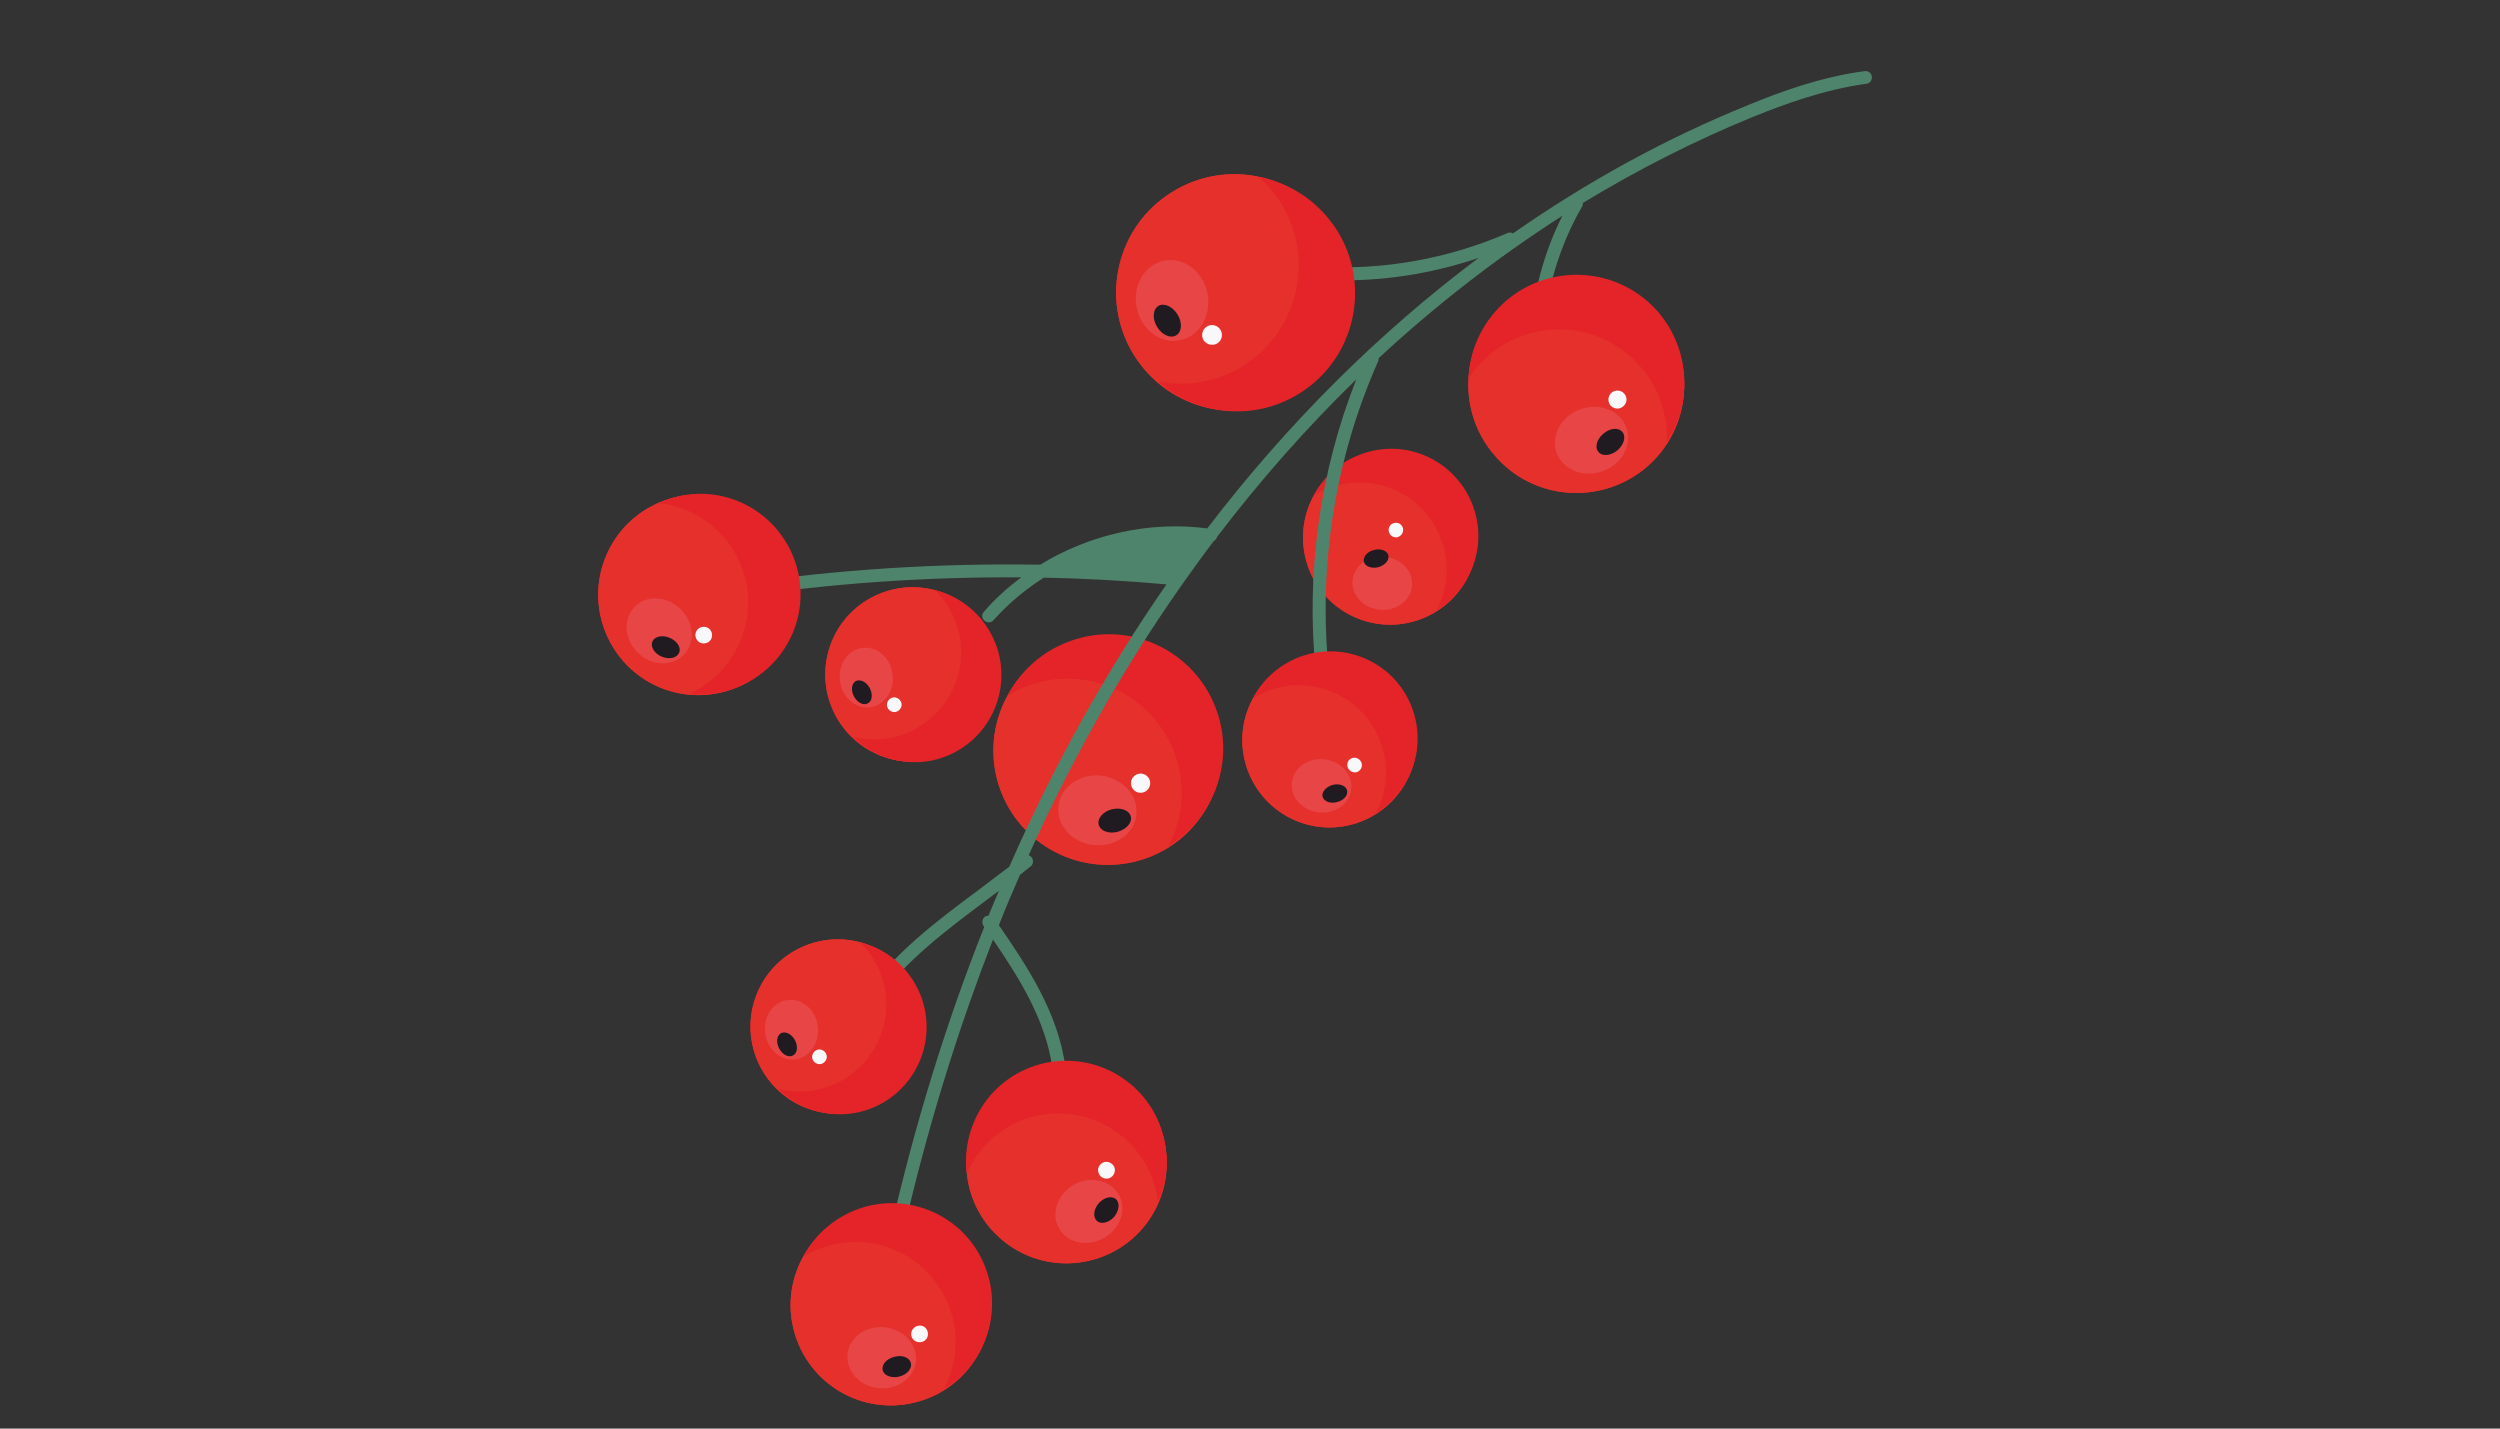 <?xml version="1.0" encoding="UTF-8"?> <!-- Creator: CorelDRAW X7 --> <svg xmlns="http://www.w3.org/2000/svg" xmlns:xlink="http://www.w3.org/1999/xlink" xml:space="preserve" width="88.9mm" height="50.8mm" style="shape-rendering:geometricPrecision; text-rendering:geometricPrecision; image-rendering:optimizeQuality; fill-rule:evenodd; clip-rule:evenodd" viewBox="0 0 8890 5080"><rect x="0" y="0" width="8890" height="5080" fill="#333333" stroke="none"/> <defs> <style type="text/css"> <![CDATA[ .fil2 {fill:#E84547} .fil0 {fill:#E5302C} .fil1 {fill:#E42428} .fil4 {fill:#F8F8FA} .fil5 {fill:#4E846B} .fil3 {fill:#1F1B20} ]]> </style> </defs> <g id="Слой_x0020_1">  <g id="_2299462670944"> <path class="fil0" d="M5243 1832c-43,-166 -213,-264 -379,-221 -165,44 -264,214 -220,380 43,165 213,264 379,220 165,-44 264,-213 220,-379z"></path> <path class="fil0" d="M5243 1832c-43,-166 -213,-264 -379,-221 -165,44 -264,214 -220,380 43,165 213,264 379,220 165,-44 264,-213 220,-379z"></path> <path class="fil1" d="M5109 2170c34,-66 46,-145 25,-223 -44,-166 -213,-265 -379,-221 -30,8 -58,20 -83,36 37,-70 99,-125 180,-151 163,-53 337,37 390,200 45,139 -14,286 -133,359z"></path> <path class="fil2" d="M5021 2085c6,-52 -37,-99 -96,-105 -58,-7 -110,31 -115,83 -6,52 37,99 95,105 59,6 111,-31 116,-83z"></path> <path class="fil3" d="M4937 1975c-4,-17 -28,-26 -52,-19 -24,6 -39,25 -35,42 4,16 28,25 51,19 25,-7 40,-26 36,-42z"></path> <path class="fil4" d="M4989 1878c-4,-14 -18,-22 -32,-18 -14,3 -22,18 -18,31 3,14 18,23 31,19 14,-4 22,-18 19,-32z"></path> <path class="fil0" d="M3393 2671c150,-82 206,-270 125,-420 -82,-151 -270,-207 -421,-125 -151,82 -206,270 -125,420 82,151 270,207 421,125z"></path> <path class="fil0" d="M3393 2671c150,-82 206,-270 125,-420 -82,-151 -270,-207 -421,-125 -151,82 -206,270 -125,420 82,151 270,207 421,125z"></path> <path class="fil1" d="M3033 2620c72,18 152,11 222,-28 151,-82 207,-270 125,-420 -15,-28 -33,-52 -54,-73 76,19 145,67 189,139 90,146 44,337 -102,427 -124,76 -281,54 -380,-45z"></path> <path class="fil2" d="M3095 2515c51,-7 87,-60 79,-118 -7,-58 -56,-100 -108,-93 -52,7 -87,60 -79,118 7,58 56,100 108,93z"></path> <path class="fil3" d="M3086 2501c16,-8 18,-32 7,-54 -12,-22 -34,-33 -50,-25 -15,9 -18,33 -6,55 12,22 34,33 49,24z"></path> <path class="fil4" d="M3192 2529c13,-7 18,-23 11,-35 -7,-13 -23,-18 -35,-11 -13,7 -18,23 -11,35 7,13 23,18 35,11z"></path> <path class="fil0" d="M4332 2565c-58,-217 -280,-346 -497,-289 -217,58 -346,280 -289,497 58,217 280,346 497,289 217,-57 346,-280 289,-497z"></path> <path class="fil0" d="M4332 2565c-58,-217 -280,-346 -497,-289 -217,58 -346,280 -289,497 58,217 280,346 497,289 217,-57 346,-280 289,-497z"></path> <path class="fil1" d="M4155 3008c46,-87 61,-190 34,-292 -58,-217 -280,-347 -497,-289 -39,10 -75,26 -108,46 47,-91 129,-164 235,-198 213,-69 442,49 511,262 59,182 -18,375 -175,471z"></path> <path class="fil2" d="M4041 2897c7,-69 -49,-130 -126,-139 -76,-8 -144,41 -151,109 -8,68 49,130 125,138 77,8 145,-40 152,-108z"></path> <path class="fil3" d="M4021 2903c-6,-22 -36,-33 -68,-25 -31,8 -52,33 -46,55 6,22 36,33 67,25 32,-9 53,-33 47,-55z"></path> <path class="fil4" d="M4089 2776c-5,-18 -24,-29 -42,-24 -18,5 -29,23 -24,42 5,18 23,29 42,24 18,-5 29,-24 24,-42z"></path> <path class="fil5" d="M6630 253c-153,20 -301,74 -412,120 -292,118 -573,272 -838,457 -6,-4 -14,-4 -20,-1 -210,91 -442,133 -670,119 -14,-1 -24,9 -25,22 -1,12 9,23 22,24 29,2 59,3 89,3 163,0 327,-27 482,-80 -355,266 -680,589 -965,962 -204,-27 -418,21 -594,129 -362,-6 -725,17 -1083,70 -13,2 -22,14 -20,26 2,12 12,20 23,20 1,0 2,0 3,0 334,-50 672,-73 1010,-71 -49,36 -94,77 -133,122 -9,9 -8,24 2,32 4,4 9,6 15,6 6,0 13,-2 17,-8 52,-58 113,-109 179,-151 146,3 291,11 436,24 -214,308 -401,643 -559,1004 -36,27 -72,54 -107,81 -151,112 -306,228 -414,386 -3,4 -12,18 -6,35 5,11 15,18 27,18 3,0 5,-1 8,-2 13,-3 21,-16 19,-29 0,-3 -1,-5 -2,-7 103,-146 252,-257 395,-364 14,-11 29,-22 43,-32 -12,29 -25,58 -37,88 -4,0 -8,1 -12,3 -10,8 -13,22 -6,33 1,1 2,2 3,4 -136,342 -248,705 -335,1088l-22 98 111 -138c8,-10 6,-24 -4,-32 -5,-5 -13,-6 -20,-5 81,-338 182,-660 301,-966 93,136 188,287 211,456 4,25 6,50 8,75 2,37 5,76 13,114 3,11 12,18 23,18 2,0 3,0 5,0 12,-3 20,-15 18,-28 -8,-35 -10,-70 -13,-107 -2,-26 -4,-52 -8,-78 -26,-190 -135,-355 -236,-501 24,-61 49,-120 75,-179 12,-10 25,-20 38,-30 10,-8 11,-23 3,-33 -3,-3 -6,-5 -10,-7 165,-366 359,-705 583,-1015 25,-35 50,-69 75,-102 6,-3 10,-9 12,-15 154,-202 319,-389 495,-560 -130,330 -180,688 -144,1041 1,12 11,21 23,21 1,0 2,0 2,0 13,-2 22,-13 21,-26 -38,-375 23,-756 176,-1101 1,-3 2,-7 1,-10 206,-191 425,-360 654,-507 -67,133 -106,280 -114,429 -1,13 9,23 22,24 0,0 1,0 1,0 12,0 22,-9 23,-22 9,-162 56,-321 137,-462 3,-4 4,-9 3,-14 196,-119 399,-222 607,-307 109,-44 253,-97 401,-117 13,-1 22,-13 20,-26 -1,-12 -13,-21 -26,-19z"></path> <path class="fil5" d="M4203 1999c-8,11 -16,23 -24,35 -129,-12 -259,-20 -388,-24 144,-72 309,-104 469,-89 -19,26 -38,52 -57,78z"></path> <path class="fil0" d="M3513 4551c-50,-190 -244,-304 -435,-255 -190,50 -305,245 -255,435 50,191 244,305 435,255 190,-49 305,-244 255,-435z"></path> <path class="fil0" d="M3513 4551c-50,-190 -244,-304 -435,-255 -190,50 -305,245 -255,435 50,191 244,305 435,255 190,-49 305,-244 255,-435z"></path> <path class="fil1" d="M3357 4939c40,-76 53,-166 30,-256 -50,-191 -244,-305 -435,-255 -34,9 -66,23 -95,40 42,-79 114,-143 207,-173 187,-59 388,44 447,232 51,160 -17,329 -154,412z"></path> <path class="fil2" d="M3257 4841c6,-60 -43,-114 -110,-121 -67,-8 -127,35 -133,95 -7,59 42,114 109,121 67,8 127,-35 134,-95z"></path> <path class="fil3" d="M3239 4847c-5,-20 -31,-30 -59,-22 -28,7 -46,28 -41,48 5,19 32,29 59,22 28,-7 46,-29 41,-48z"></path> <path class="fil4" d="M3299 4736c-4,-16 -20,-26 -36,-21 -16,4 -26,20 -22,36 4,16 21,25 37,21 16,-4 25,-20 21,-36z"></path> <path class="fil0" d="M2812 2254c77,-182 -9,-391 -190,-467 -181,-77 -390,8 -467,190 -76,181 9,390 190,467 181,76 391,-9 467,-190z"></path> <path class="fil0" d="M2812 2254c77,-182 -9,-391 -190,-467 -181,-77 -390,8 -467,190 -76,181 9,390 190,467 181,76 391,-9 467,-190z"></path> <path class="fil1" d="M2452 2467c78,-36 144,-100 180,-186 77,-181 -8,-390 -190,-467 -33,-13 -66,-22 -100,-25 82,-38 178,-45 269,-12 185,67 281,271 215,456 -57,158 -214,251 -374,234z"></path> <path class="fil2" d="M2432 2328c42,-44 36,-117 -13,-163 -49,-47 -122,-50 -163,-6 -42,43 -36,116 13,163 48,47 122,49 163,6z"></path> <path class="fil3" d="M2415 2321c8,-18 -7,-42 -34,-53 -26,-11 -53,-5 -61,13 -8,19 7,43 33,54 27,11 54,5 62,-14z"></path> <path class="fil4" d="M2530 2270c6,-15 -1,-33 -16,-39 -15,-6 -33,1 -39,16 -6,15 1,32 16,39 15,6 33,-1 39,-16z"></path> <path class="fil0" d="M5899 1122c-137,-162 -379,-183 -541,-46 -162,136 -183,378 -46,540 136,163 378,183 541,47 162,-137 182,-379 46,-541z"></path> <path class="fil0" d="M5899 1122c-137,-162 -379,-183 -541,-46 -162,136 -183,378 -46,540 136,163 378,183 541,47 162,-137 182,-379 46,-541z"></path> <path class="fil1" d="M5927 1571c4,-92 -25,-187 -90,-263 -136,-162 -379,-183 -541,-46 -29,24 -54,53 -74,83 4,-97 45,-192 121,-264 155,-145 398,-137 543,17 123,132 136,328 41,473z"></path> <path class="fil2" d="M5784 1522c-21,-61 -94,-91 -163,-67 -69,24 -107,93 -86,154 22,61 95,91 163,67 69,-24 107,-93 86,-154z"></path> <path class="fil3" d="M5769 1536c-14,-17 -44,-14 -67,6 -24,19 -32,49 -18,65 14,17 44,14 68,-6 23,-20 31,-49 17,-65z"></path> <path class="fil4" d="M5776 1400c-11,-13 -31,-15 -45,-4 -14,12 -15,32 -4,46 12,13 32,15 45,3 14,-11 16,-31 4,-45z"></path> <path class="fil0" d="M4611 1398c198,-123 258,-382 136,-579 -123,-198 -382,-259 -579,-136 -198,122 -258,382 -136,579 123,198 382,258 579,136z"></path> <path class="fil0" d="M4611 1398c198,-123 258,-382 136,-579 -123,-198 -382,-259 -579,-136 -198,122 -258,382 -136,579 123,198 382,258 579,136z"></path> <path class="fil1" d="M4120 1357c99,19 206,3 299,-55 198,-123 258,-382 136,-580 -22,-35 -49,-66 -79,-93 104,20 201,79 267,173 133,190 86,453 -104,585 -163,114 -377,96 -519,-30z"></path> <path class="fil2" d="M4195 1210c70,-13 114,-88 99,-166 -15,-78 -84,-131 -154,-117 -69,13 -114,88 -98,166 15,78 84,131 153,117z"></path> <path class="fil3" d="M4183 1192c20,-12 22,-46 4,-74 -18,-29 -48,-42 -68,-30 -20,13 -22,46 -4,75 17,28 48,42 68,29z"></path> <path class="fil4" d="M4329 1221c16,-10 21,-32 11,-48 -10,-17 -32,-22 -48,-12 -17,10 -22,32 -12,49 11,16 32,21 49,11z"></path> <path class="fil0" d="M5028 2553c-44,-166 -214,-265 -379,-221 -166,44 -265,214 -221,379 44,166 213,265 379,221 166,-44 264,-214 221,-379z"></path> <path class="fil0" d="M5028 2553c-44,-166 -214,-265 -379,-221 -166,44 -265,214 -221,379 44,166 213,265 379,221 166,-44 264,-214 221,-379z"></path> <path class="fil1" d="M4893 2891c35,-66 46,-145 25,-223 -43,-166 -213,-265 -379,-221 -30,8 -57,20 -83,35 37,-69 99,-125 180,-151 163,-52 338,37 390,200 45,139 -14,287 -133,360z"></path> <path class="fil2" d="M4805 2806c6,-52 -37,-99 -95,-106 -59,-6 -111,31 -116,83 -6,52 37,99 96,106 58,6 110,-31 115,-83z"></path> <path class="fil3" d="M4790 2810c-4,-16 -27,-25 -51,-19 -24,7 -40,26 -36,42 5,17 28,26 52,19 24,-6 40,-25 35,-42z"></path> <path class="fil4" d="M4842 2714c-4,-14 -18,-22 -32,-19 -14,4 -22,18 -18,32 4,14 18,22 32,19 13,-4 22,-18 18,-32z"></path> <path class="fil0" d="M3127 3923c150,-82 206,-270 125,-420 -82,-151 -270,-207 -421,-125 -151,82 -206,270 -125,420 82,151 270,207 421,125z"></path> <path class="fil0" d="M3127 3923c150,-82 206,-270 125,-420 -82,-151 -270,-207 -421,-125 -151,82 -206,270 -125,420 82,151 270,207 421,125z"></path> <path class="fil1" d="M2767 3872c72,18 152,11 223,-28 150,-82 206,-270 124,-420 -15,-28 -33,-52 -54,-72 76,18 145,66 189,138 90,146 44,337 -102,427 -124,76 -281,54 -380,-45z"></path> <path class="fil2" d="M2829 3767c51,-7 87,-60 79,-118 -7,-58 -56,-100 -108,-93 -52,7 -87,60 -79,118 7,58 56,100 108,93z"></path> <path class="fil3" d="M2820 3753c16,-8 18,-32 7,-54 -12,-22 -34,-33 -50,-25 -15,9 -18,33 -6,55 12,22 34,33 49,24z"></path> <path class="fil4" d="M2926 3781c13,-7 18,-23 11,-35 -7,-13 -23,-18 -35,-11 -13,7 -18,23 -11,35 7,13 23,18 35,11z"></path> <path class="fil0" d="M4024 3865c-149,-128 -374,-111 -502,39 -128,150 -111,375 39,503 149,128 374,110 502,-39 128,-150 111,-375 -39,-503z"></path> <path class="fil0" d="M4024 3865c-149,-128 -374,-111 -502,39 -128,150 -111,375 39,503 149,128 374,110 502,-39 128,-150 111,-375 -39,-503z"></path> <path class="fil1" d="M4118 4273c-11,-86 -52,-168 -122,-228 -150,-128 -375,-111 -503,39 -23,27 -41,57 -55,88 -11,-90 12,-183 71,-261 120,-156 344,-185 500,-65 133,102 174,280 109,427z"></path> <path class="fil2" d="M3979 4249c-29,-52 -100,-69 -159,-37 -59,33 -84,102 -55,154 28,53 100,70 159,37 59,-32 84,-101 55,-154z"></path> <path class="fil3" d="M3968 4264c-15,-13 -43,-6 -61,15 -19,22 -21,50 -6,63 15,13 42,6 61,-15 18,-22 21,-50 6,-63z"></path> <path class="fil4" d="M3954 4139c-13,-11 -31,-10 -42,3 -11,12 -9,31 3,42 13,11 32,9 42,-3 11,-13 10,-32 -3,-42z"></path> </g> </g> </svg> 